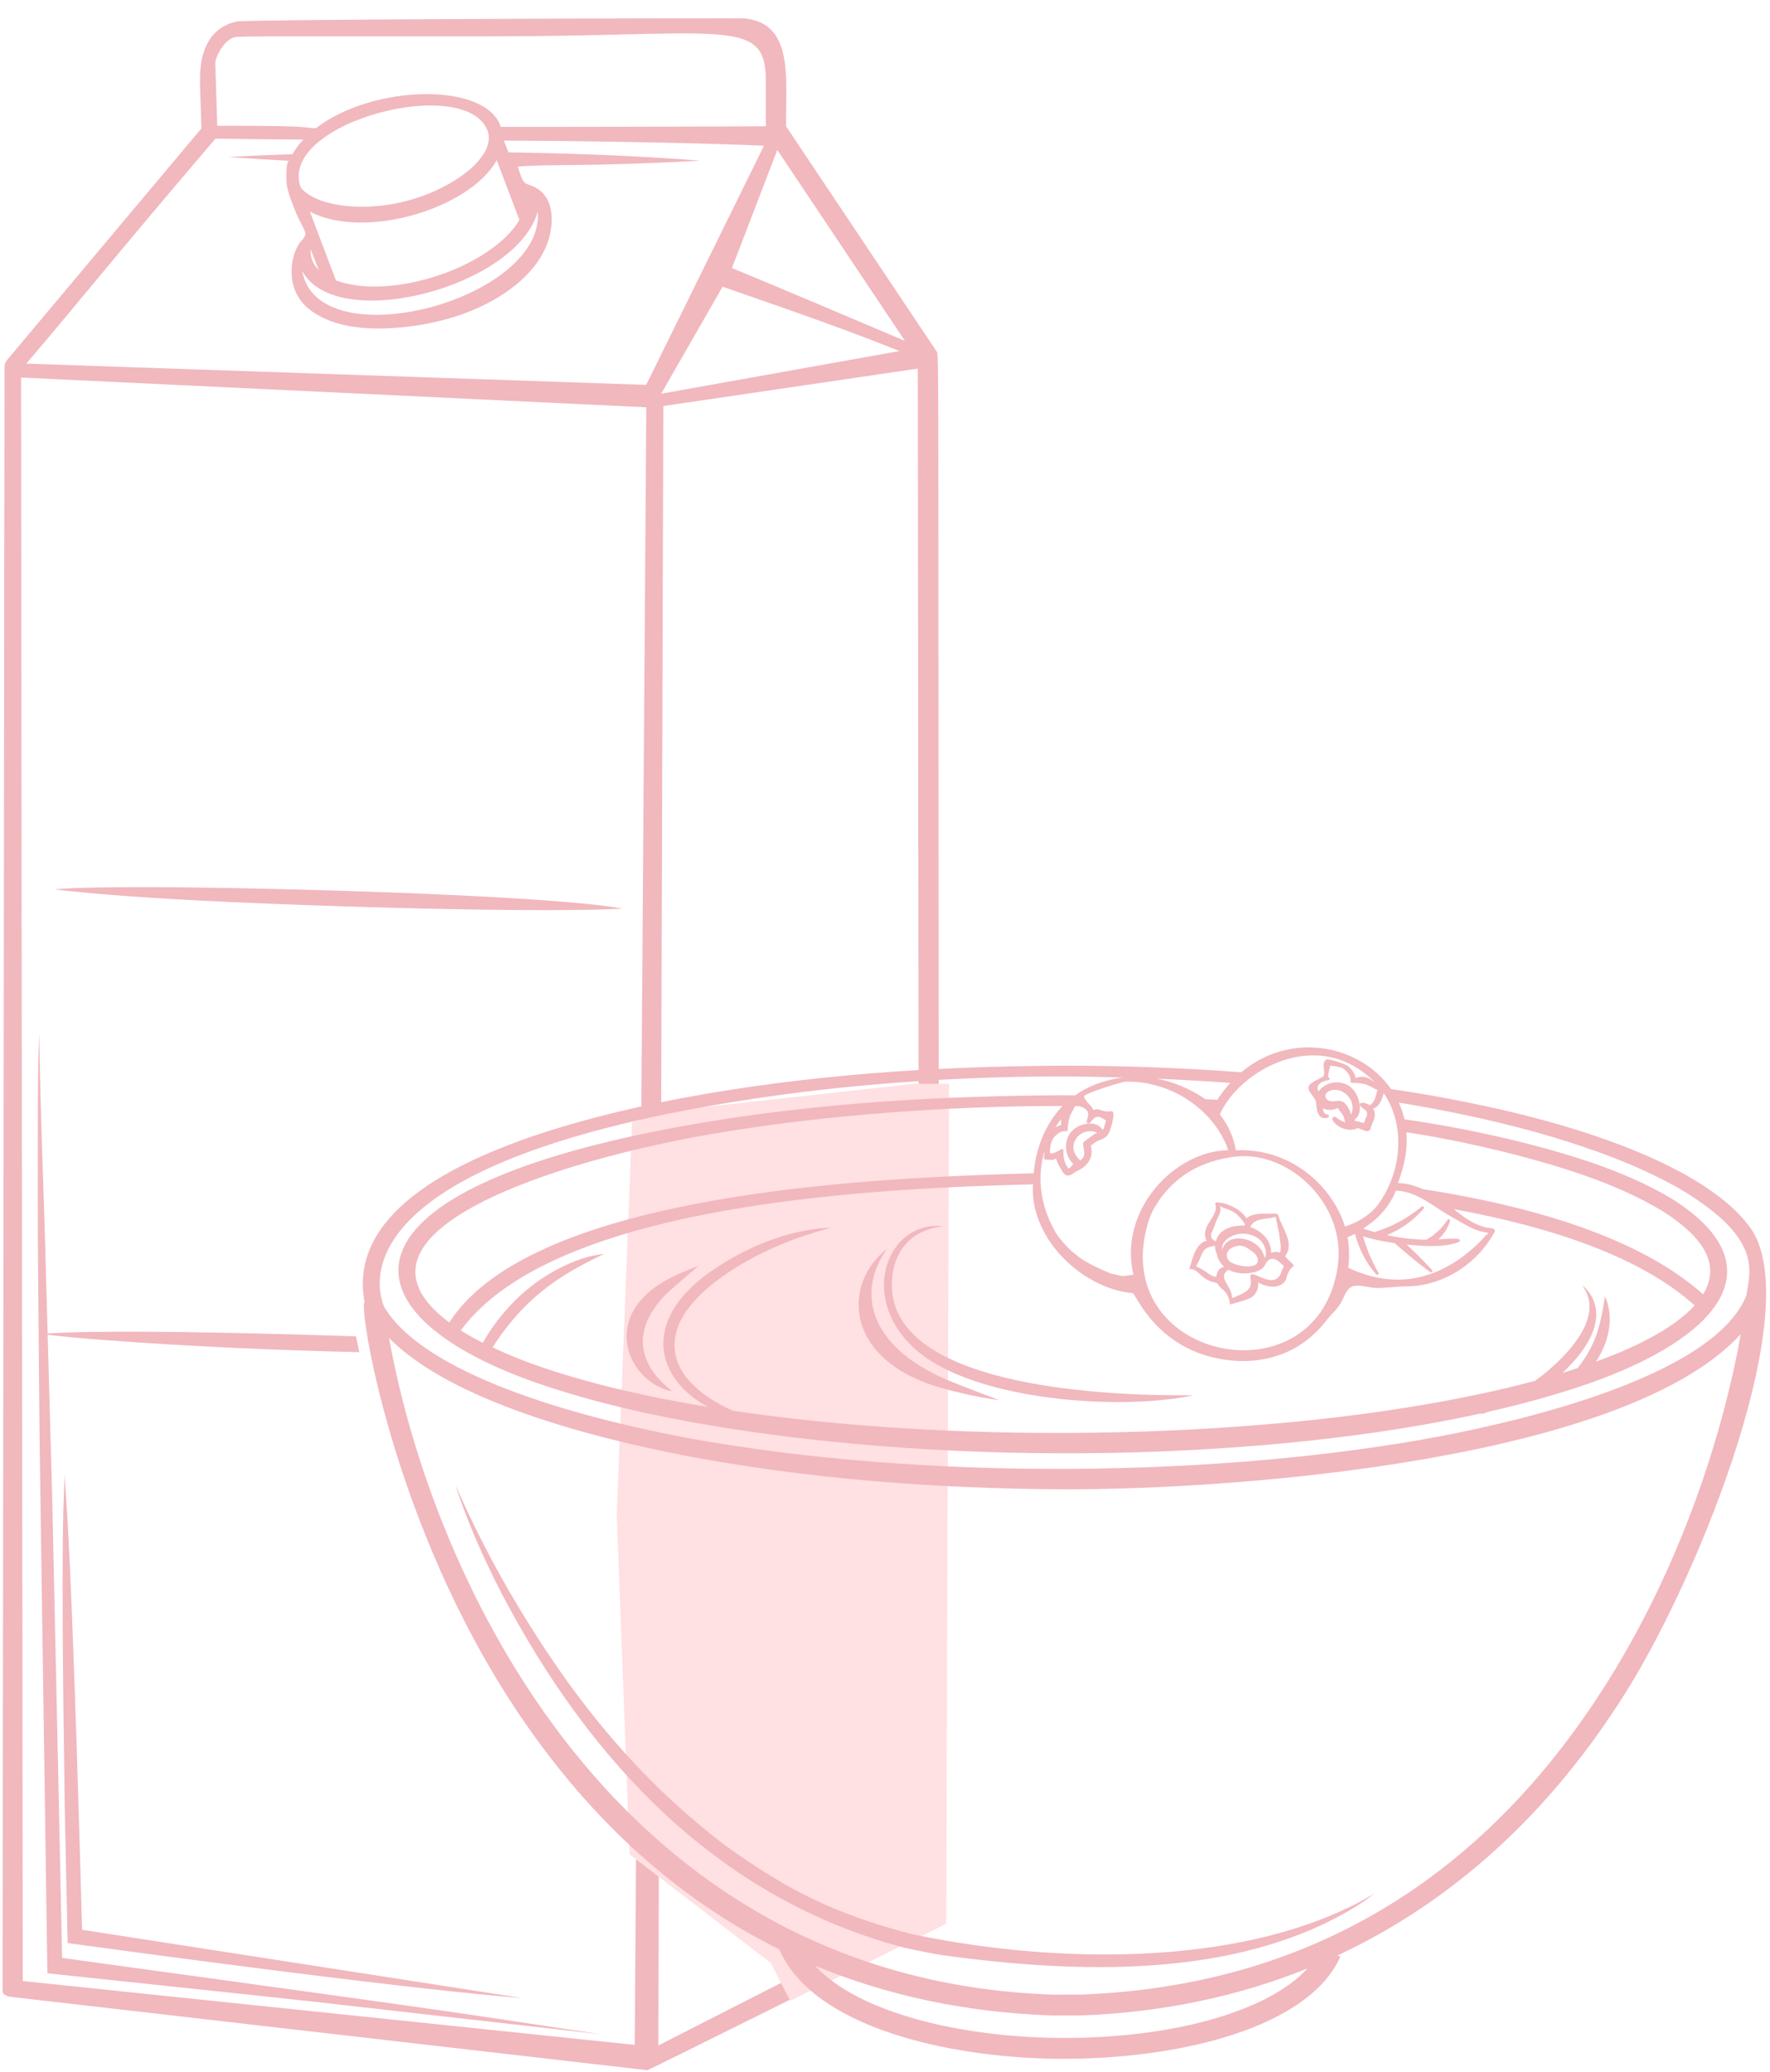 <?xml version="1.0" encoding="UTF-8"?>
<svg width="88px" height="103px" viewBox="0 0 88 103" version="1.1" xmlns="http://www.w3.org/2000/svg" xmlns:xlink="http://www.w3.org/1999/xlink">
    <!-- Generator: Sketch 51.2 (57519) - http://www.bohemiancoding.com/sketch -->
    <title>Group 10</title>
    <desc>Created with Sketch.</desc>
    <defs></defs>
    <g id="Page-1" stroke="none" stroke-width="1" fill="none" fill-rule="evenodd">
        <g id="Беллакт_молочная-продукция-(сводная-каталога)" transform="translate(-863, -1282)">
            <g id="Group-2-Copy-26" transform="translate(834, 1255)">
                <g id="Bitmap">
                    <g id="Group-10" transform="translate(3, 18)">
                        <g id="Group-8" transform="translate(51.5, 61.5) rotate(20) translate(-51.5, -61.5) translate(16, 9)">
                            <path d="M69.05,85.579 L59.113,96.238 L31.476,19.574 L42.728,13.497 L69.05,85.579 Z M30.315,18.877 L0.991,28.426 C2.422,24.603 3.372,21.731 6.006,14.698 C6.468,14.529 7.956,14.034 10.13,13.244 C10,13.547 9.914,13.839 9.869,14.116 C8.888,14.51 7.909,14.912 6.936,15.33 C7.905,15.06 8.87,14.774 9.831,14.48 C9.644,14.538 10.067,15.554 10.127,15.657 C10.399,16.12 10.782,16.515 11.138,16.907 C11.303,17.089 11.492,17.233 11.661,17.407 C11.8,17.55 11.853,17.595 11.833,17.769 C11.819,17.892 11.736,18.029 11.707,18.153 C11.58,18.692 11.667,19.248 11.876,19.753 C12.139,20.385 12.639,20.86 13.28,21.072 C14.863,21.597 16.733,20.94 18.155,20.229 C19.863,19.375 21.512,18.102 22.52,16.431 C22.958,15.703 23.27,14.875 23.288,14.013 C23.31,12.936 22.842,11.546 21.578,11.526 C21.324,11.522 21.245,11.565 21.023,11.376 C20.974,11.335 20.596,10.866 20.601,10.863 C21.193,10.6 21.778,10.369 22.384,10.143 C23.004,9.912 23.624,9.677 24.242,9.439 C25.852,8.816 27.45,8.166 29.037,7.481 C25.846,8.373 23.09,9.268 19.927,10.357 L19.51,9.888 C24.722,8.013 30.108,6.208 31.752,5.704 L30.315,18.877 Z M58.001,96.612 L28.325,104.036 L0.984,29.164 L30.701,19.923 L58.001,96.612 Z M10.83,15.543 C8.558,12.905 16.811,7.231 18.67,9.811 C18.851,10.135 18.909,10.55 18.735,11.072 C18.597,11.528 18.346,11.968 18.051,12.374 C15.962,15.243 12.168,16.34 10.83,15.543 Z M14.043,19.273 L11.657,16.503 C14.662,16.919 19.068,13.684 19.511,10.924 L21.592,13.333 C21.049,16.055 16.94,19.298 14.043,19.273 Z M12.335,18.253 L13.067,19.081 C12.658,18.891 12.441,18.616 12.335,18.253 Z M22.3,12.618 C24.15,16.642 14.531,23.299 12.307,19.401 C14.938,21.793 22.617,16.536 22.3,12.618 Z M5.189,9.625 C5.378,9.505 8.124,8.521 8.345,8.441 L17.014,5.281 C27.869,1.337 29.559,-0.301 30.662,2.446 C30.6,2.291 31.301,4.192 31.508,4.763 C30.321,5.202 24.805,7.238 19.132,9.299 C17.705,7.437 12.433,9.477 10.518,12.508 C9.854,12.733 10.61,12.334 5.869,14.068 C5.856,14.036 5.568,13.317 5.587,13.362 C5.567,13.312 4.688,11.111 4.719,11.187 C4.605,10.899 4.723,9.922 5.189,9.625 Z M41.568,12.993 L31.166,19.034 L32.214,12.992 C33.929,12.976 38.245,12.867 41.568,12.993 Z M32.445,5.674 L41.656,12.423 C39.289,12.298 34.419,12.045 32.334,11.961 L32.445,5.674 Z M43.293,12.364 L43.294,12.362 L32.454,4.421 C31.602,2.111 31.057,-0.467 28.732,0.072 C28.472,0.133 5.42,8.593 4.994,8.874 C3.223,10.017 4.298,12.205 4.419,12.581 C4.433,12.614 5.121,14.319 5.077,14.211 L5.176,14.456 L0.032,28.587 L0.034,28.588 C-0.009,28.703 -0.013,28.831 0.031,28.948 L27.542,104.821 C27.63,105.064 27.92,105.009 28.167,104.947 L58.967,97.594 C58.986,97.589 59.005,97.584 59.023,97.577 C59.091,97.551 69.989,86.067 69.989,86.067 C70.127,85.925 70.171,85.715 70.102,85.528 C42.344,9.608 43.544,12.548 43.293,12.364 Z" id="Fill-713" fill="#F1B8BE"></path>
                            <polygon id="Path" fill="#FFE0E3" points="42.195 53.563 43.635 52.448 54.689 46.98 56.343 46.371 70.494 85.661 64.516 91.909 62.962 90.469 54.527 87.802 48.147 72.155"></polygon>
                            <path d="M20.952,81.207 C20.965,81.241 29.233,102.966 29.247,103.002 L29.344,103.25 L29.6,103.191 C48.434,98.524 35.799,101.624 56.28,96.681 C48.592,98.264 52.879,97.294 29.772,102.288 C28.415,98.777 22.737,84.181 21.496,80.99 L17.242,70.245 C15.833,66.659 14.351,63.102 12.988,59.5 C13.562,61.34 14.248,63.143 14.897,64.957 C15.554,66.768 16.209,68.58 16.887,70.385 C18.239,73.992 19.573,77.609 20.952,81.207" id="Fill-715" fill="#F1B8BE"></path>
                            <path d="M13.978,51.4 C12.952,51.785 12.27,52.057 11.846,52.236 C11.421,52.412 11.256,52.5 11.256,52.5 C11.256,52.5 11.434,52.458 11.873,52.355 C12.312,52.247 13.014,52.07 14.058,51.779 C16.147,51.199 19.609,50.17 25.102,48.362 C35.391,44.978 38.098,43.75 38.098,43.75 C38.098,43.75 36.024,43.964 24.984,47.59 C19.465,49.405 16.031,50.627 13.978,51.4" id="Fill-721" fill="#F1B8BE"></path>
                            <path d="M32.932,68.256 L33.358,68.938 C29.57,70.216 25.242,71.596 20.984,72.778 C19.941,73.069 19.239,73.246 18.8,73.354 C18.36,73.458 18.183,73.5 18.183,73.5 C18.215,73.488 20.245,72.426 31.912,68.589 C32.261,68.475 32.601,68.363 32.932,68.256 Z" id="Combined-Shape" fill="#F1B8BE"></path>
                            <path d="M30.228,100.632 L30.227,100.632 C22.702,81.611 22.003,80.486 21.646,79.625 C22.138,80.98 21.899,80.958 27.39,95.357 C28.109,97.205 28.902,99.247 29.778,101.5 C47.762,97.597 51.682,96.401 51.951,96.338 C34.425,99.803 30.909,100.498 30.329,100.612 L30.331,100.612 C30.331,100.612 30.326,100.613 30.323,100.613 L30.328,100.613 C30.321,100.614 30.314,100.616 30.308,100.616 C30.314,100.616 30.32,100.614 30.323,100.613 C30.314,100.616 30.298,100.618 30.283,100.621 C30.28,100.622 30.278,100.622 30.274,100.623 C30.271,100.624 30.267,100.625 30.264,100.625 C30.264,100.625 30.266,100.625 30.268,100.625 C30.258,100.627 30.247,100.629 30.236,100.631 C30.232,100.631 30.229,100.632 30.228,100.632" id="Fill-725" fill="#F1B8BE"></path>
                        </g>
                        <g id="Group-9" transform="translate(78, 86) rotate(5) translate(-78, -86) translate(43, 60)" fill="#F1B8BE">
                            <path d="M68.6,10.398 C67.352,14.513 58.198,17.528 54.047,18.706 C43.468,21.673 28.761,23.19 16.698,22.046 C12.435,21.622 3.686,20.343 1.171,16.871 C1.138,16.726 -2.502,10.894 15.217,5.846 C18.157,5.009 21.483,4.263 24.41,3.755 C27.509,3.206 30.634,2.797 33.772,2.526 C34.776,2.442 35.779,2.376 36.785,2.316 C36.327,2.41 35.851,2.57 35.364,2.815 C35.038,2.979 34.749,3.182 34.484,3.407 C34.28,3.423 34.075,3.436 33.871,3.455 C28.026,3.995 22.197,4.834 16.495,6.284 C-2.084,11.033 -1.471,17.305 9.08,19.985 C11.958,20.705 14.891,21.09 17.827,21.331 C30.604,22.345 45.707,20.626 56.046,17.374 C55.999,17.406 55.948,17.44 55.904,17.469 C55.965,17.444 56.026,17.418 56.086,17.392 C56.174,17.355 56.26,17.315 56.346,17.276 C58.004,16.745 59.64,16.139 61.236,15.422 C67.239,12.696 70.212,8.864 64.441,5.92 C63.082,5.268 61.658,4.818 60.221,4.466 C57.268,3.755 53.851,3.331 50.899,3.166 C50.806,2.882 50.687,2.615 50.546,2.364 C54.271,2.643 58.293,3.208 61.85,4.291 C63.332,4.757 64.802,5.303 66.104,6.097 C69.148,7.908 68.627,9.406 68.6,10.398 Z M63.447,30.035 C58.121,40.511 49.773,46.526 38.652,47.912 L37.246,48.037 C15.526,49.167 4.732,30.103 1.551,18.391 C4.935,21.287 12.142,22.45 16.607,22.927 C22.928,23.57 29.294,23.487 35.609,22.967 C44.39,22.221 63.362,19.052 68.485,12.346 C68.107,16.651 66.784,23.472 63.447,30.035 Z M37.572,50.167 C32.954,50.506 27.762,49.813 25.362,47.628 C29.071,48.807 33.061,49.293 37.319,49.071 L38.764,48.943 C42.756,48.446 46.438,47.331 49.773,45.635 C48.006,47.949 43.284,49.746 37.572,50.167 Z M39.202,2.758 C40.532,3.198 41.734,4.173 42.304,5.458 C39.656,5.731 37.108,8.89 38.147,12.042 C37.985,12.049 37.78,12.133 37.673,12.143 C37.485,12.161 37.318,12.105 37.134,12.088 C37.112,12.087 37.086,12.086 37.059,12.088 C35.836,11.704 35.07,11.386 34.177,10.374 C33.32,9.209 32.899,7.749 33.211,6.282 C33.21,6.317 33.211,6.354 33.21,6.389 C33.211,6.472 33.211,6.555 33.208,6.634 C33.208,6.654 33.216,6.675 33.23,6.689 C33.248,6.706 33.276,6.732 33.572,6.706 C33.653,6.699 33.667,6.693 33.675,6.69 C33.726,6.671 33.77,6.641 33.813,6.608 C33.845,6.751 33.959,6.923 34.075,7.078 L34.134,7.163 C34.202,7.268 34.296,7.412 34.475,7.411 C34.592,7.401 34.69,7.317 34.776,7.241 C34.821,7.203 34.863,7.167 34.9,7.147 C35.408,6.866 35.682,6.414 35.473,5.82 C35.509,5.797 35.549,5.767 35.597,5.723 C35.664,5.661 35.732,5.599 35.808,5.558 C35.852,5.534 35.892,5.515 35.929,5.497 C36.185,5.374 36.321,5.256 36.406,4.797 C36.434,4.652 36.52,4.176 36.422,4.061 C36.373,4.003 36.28,4.055 36.166,4.065 C36.056,4.074 35.939,4.061 35.811,4.025 C35.731,4.002 35.671,3.995 35.615,4 C35.556,4.005 35.503,4.024 35.45,4.06 C35.325,3.786 35.034,3.715 34.924,3.426 C34.874,3.294 36.704,2.544 36.904,2.516 C37.648,2.414 38.493,2.523 39.202,2.758 Z M42.112,2.119 C41.904,2.39 41.713,2.686 41.538,3.012 C41.34,3.018 41.14,3.025 40.941,3.032 C40.56,2.81 39.644,2.343 38.441,2.227 C39.664,2.173 40.887,2.136 42.112,2.119 Z M50.276,10.881 L50.179,10.739 C50.123,10.653 50.042,10.529 49.945,10.368 C49.704,9.965 49.511,9.563 49.353,9.143 C49.855,9.247 50.392,9.313 50.949,9.343 C52.087,10.183 52.825,10.617 52.833,10.621 C52.845,10.628 52.86,10.632 52.874,10.63 C52.893,10.628 52.911,10.619 52.924,10.603 C52.945,10.575 52.942,10.535 52.916,10.511 C52.911,10.507 52.43,10.051 51.551,9.359 C51.938,9.362 52.373,9.363 52.798,9.325 C53.345,9.277 53.778,9.172 54.119,9.005 C54.149,8.991 54.171,8.947 54.163,8.916 C54.156,8.884 54.117,8.855 54.085,8.854 C53.99,8.853 53.894,8.857 53.799,8.866 C53.616,8.882 53.434,8.912 53.252,8.942 C53.2,8.951 53.148,8.96 53.095,8.968 C53.271,8.772 53.382,8.581 53.446,8.443 C53.511,8.305 53.546,8.193 53.567,8.118 C53.587,8.043 53.595,8.004 53.595,8.004 C53.601,7.971 53.582,7.937 53.55,7.925 C53.54,7.921 53.53,7.921 53.52,7.921 C53.497,7.923 53.477,7.935 53.465,7.956 L53.41,8.054 C53.373,8.116 53.316,8.209 53.237,8.321 C53.025,8.611 52.782,8.844 52.493,9.036 C52.191,9.057 51.88,9.064 51.568,9.058 C51.258,9.052 50.883,9.022 50.532,8.977 C50.997,8.73 51.415,8.422 51.776,8.054 C51.935,7.891 52.047,7.754 52.128,7.651 L52.235,7.505 C52.256,7.476 52.253,7.435 52.225,7.412 C52.21,7.4 52.191,7.394 52.173,7.395 C52.157,7.396 52.143,7.403 52.131,7.414 L51.997,7.541 C51.91,7.621 51.782,7.737 51.611,7.876 C51.098,8.289 50.562,8.607 49.973,8.85 C49.958,8.856 49.945,8.869 49.938,8.884 C49.739,8.848 49.539,8.807 49.332,8.76 C49.384,8.714 49.434,8.669 49.482,8.623 C49.614,8.518 49.735,8.41 49.84,8.303 C50.284,7.854 50.625,7.284 50.783,6.732 C51.57,6.712 52.118,6.996 52.867,7.396 C53.11,7.526 53.362,7.661 53.621,7.776 C53.747,7.831 53.872,7.891 53.998,7.951 C54.357,8.123 54.73,8.299 55.13,8.381 C55.146,8.385 55.191,8.389 55.243,8.394 C55.295,8.4 55.394,8.409 55.439,8.422 C55.51,8.428 55.535,8.441 55.541,8.441 C55.538,8.45 55.521,8.489 55.42,8.57 C55.414,8.574 55.401,8.591 55.398,8.597 L55.329,8.696 C55.158,8.932 54.955,9.146 54.745,9.363 C53.822,10.307 52.744,10.904 51.631,11.087 C51.504,11.108 51.379,11.124 51.254,11.134 C50.459,11.204 49.641,11.083 48.755,10.764 C48.779,10.247 48.722,9.738 48.587,9.252 C48.666,9.214 48.744,9.171 48.822,9.126 C48.863,9.102 48.902,9.077 48.942,9.052 C49.133,9.585 49.402,10.074 49.743,10.504 C49.873,10.666 49.982,10.783 50.056,10.858 L50.169,10.969 C50.183,10.984 50.204,10.99 50.224,10.989 C50.238,10.987 50.251,10.983 50.262,10.973 C50.289,10.95 50.295,10.911 50.276,10.881 Z M48.72,11.182 C48.72,11.179 48.721,11.178 48.721,11.175 C48.723,11.175 48.724,11.175 48.725,11.176 C48.723,11.178 48.722,11.179 48.72,11.182 Z M38.656,9.346 C38.696,9.159 38.751,8.978 38.815,8.801 C38.925,8.564 39.046,8.332 39.172,8.101 C39.728,7.24 40.593,6.261 42.459,5.797 L42.623,5.759 C45.314,5.158 48.552,7.695 48.212,10.969 C47.608,17.615 37.177,16.312 38.656,9.346 Z M32.795,6.832 C32.775,7.037 32.767,7.241 32.769,7.444 C25.063,8.332 8.069,10.518 4.469,17.365 C-1.965,13.399 9.341,8.817 16.656,6.893 C19.477,6.152 22.34,5.564 25.222,5.087 C28.099,4.606 30.998,4.24 33.906,3.989 C33.277,4.766 32.905,5.75 32.795,6.832 Z M33.933,4.924 C33.825,4.97 33.673,5.055 33.663,5.061 C33.656,5.067 33.646,5.073 33.637,5.079 C33.715,4.928 33.801,4.781 33.894,4.639 C33.884,4.741 33.898,4.84 33.933,4.924 Z M35.018,6.611 C34.982,6.563 34.418,6.199 34.69,5.601 C34.868,5.21 35.322,5.022 35.744,5.158 C35.704,5.146 35.119,5.642 35.101,5.704 C35.031,5.929 35.381,6.315 35.018,6.611 Z M34.32,4.443 C34.353,4.333 34.4,4.231 34.45,4.125 C34.478,4.062 34.503,4.002 34.527,3.943 C34.6,3.937 34.672,3.931 34.744,3.925 C34.752,3.928 34.758,3.929 34.765,3.93 C34.82,3.942 34.875,3.952 34.933,3.976 C35.533,4.223 34.935,4.76 35.27,4.73 C35.427,4.717 35.406,4.398 35.737,4.369 C35.773,4.378 35.773,4.348 35.97,4.444 C36.018,4.467 36.067,4.491 36.118,4.509 C36.047,4.94 36.053,4.896 35.991,4.999 C35.675,4.541 34.908,4.739 34.545,5.109 C34.163,5.498 34.118,6.238 34.58,6.713 C34.693,6.822 34.693,6.809 34.653,6.879 C34.615,6.945 34.538,6.998 34.472,7.067 C34.455,7.046 34.438,7.026 34.421,7.007 C34.226,6.783 34.154,6.481 34.143,6.185 C34.143,6.16 34.124,6.14 34.1,6.128 C34.09,6.123 34.077,6.121 34.065,6.122 C34.051,6.124 34.036,6.129 34.025,6.137 C33.928,6.208 33.698,6.375 33.559,6.387 C33.519,6.391 33.506,6.379 33.502,6.375 C33.482,6.358 33.473,6.318 33.473,6.263 C33.471,6.016 33.488,5.762 33.617,5.579 C33.775,5.354 33.94,5.242 34.134,5.224 C34.17,5.221 34.205,5.222 34.242,5.224 L34.248,5.156 L34.275,5.097 C34.224,5.026 34.289,4.542 34.32,4.443 Z M61.595,11.066 C61.507,12.53 61.337,13.108 61.115,13.678 C60.931,14.125 60.732,14.468 60.547,14.738 C60.305,14.841 60.064,14.944 59.821,15.043 C62.614,11.896 60.447,10.66 60.447,10.625 C60.426,10.742 62.08,11.953 59.056,15.033 C58.87,15.219 58.687,15.387 58.507,15.545 C56.584,16.249 54.605,16.829 52.612,17.34 C43.043,19.791 29.847,21.169 18.891,20.507 C15.038,19.166 14.272,16.252 18.93,13.044 C20.849,11.73 22.579,11.183 22.942,11.021 C22.893,11.041 20.128,11.21 17.085,13.804 C13.941,16.528 15,19.299 17.649,20.428 C14.829,20.212 12.015,19.854 9.283,19.191 C8.414,18.978 7.556,18.719 6.722,18.412 C6.939,17.989 7.204,17.528 7.551,17.033 C8.726,15.35 10.066,14.336 11.847,13.299 C11.748,13.338 10.739,13.416 9.149,14.57 C8.52,15.032 7.796,15.698 7.109,16.671 C6.72,17.222 6.436,17.743 6.215,18.225 C5.849,18.079 5.439,17.902 5.073,17.709 C9.182,10.933 25.269,8.849 32.785,7.994 C32.785,8.016 32.785,8.035 32.785,8.061 C32.785,8.236 32.806,8.518 32.911,8.93 C33.558,11.341 36.173,12.978 38.19,12.948 C38.33,12.946 39.592,15.632 43,15.846 C45.005,15.973 46.801,15.187 47.895,13.471 C48.1,13.148 48.366,12.901 48.537,12.543 C48.664,12.279 48.737,11.847 49.007,11.687 C49.307,11.509 49.866,11.666 50.204,11.643 C50.697,11.609 51.179,11.483 51.672,11.438 C53.522,11.273 55.107,10.032 55.845,8.366 C55.863,8.326 55.86,8.282 55.836,8.246 C55.811,8.208 55.769,8.186 55.72,8.185 C54.96,8.197 54.332,7.802 53.728,7.402 C58.761,7.875 63.232,8.98 66.075,11.126 C65.022,12.499 62.999,13.608 61.423,14.344 C61.496,14.213 61.567,14.072 61.633,13.914 C62.349,12.177 61.6,11.1 61.595,11.066 Z M51.048,3.8 C53.554,3.953 57.099,4.419 60.043,5.162 C61.444,5.519 62.821,5.975 64.093,6.602 C65.844,7.516 67.32,8.789 66.447,10.539 C63.152,8.08 57.9,6.934 52.113,6.543 C51.744,6.419 51.298,6.319 50.862,6.351 C50.91,6.003 51.261,5.058 51.048,3.8 Z M49.279,1.469 C49.007,1.314 48.72,1.123 48.301,1.334 C48.226,1.096 48.059,0.887 47.841,0.761 C47.719,0.69 46.897,0.472 46.763,0.555 C46.513,0.712 46.802,1.198 46.695,1.377 C46.662,1.433 46.611,1.455 46.294,1.655 C45.584,2.102 46.399,2.334 46.46,2.769 C46.515,3.21 46.671,3.572 47.092,3.421 C47.178,3.389 47.15,3.259 47.06,3.261 C46.91,3.264 46.849,3.176 46.808,2.977 C47.001,3.053 47.257,3.052 47.551,2.898 C47.575,2.936 47.604,2.975 47.641,3.013 C47.992,3.373 47.875,3.407 47.988,3.575 C47.825,3.548 47.656,3.476 47.505,3.367 C47.445,3.324 47.355,3.346 47.324,3.416 C47.263,3.553 47.722,3.968 48.267,3.92 C48.402,3.908 48.524,3.869 48.628,3.802 C48.734,3.83 48.843,3.862 49.014,3.911 C49.13,3.944 49.252,3.879 49.264,3.756 C49.272,3.668 49.301,3.578 49.334,3.482 C49.391,3.308 49.45,3.129 49.386,2.94 C49.369,2.884 49.34,2.833 49.303,2.786 C49.595,2.618 49.667,2.394 49.758,1.965 C50.826,3.26 50.953,5.156 50.364,6.666 C50.331,6.754 50.296,6.842 50.258,6.927 C50.162,7.144 50.051,7.354 49.921,7.565 C49.818,7.713 49.702,7.851 49.574,7.976 C49.249,8.296 48.862,8.549 48.413,8.731 C47.598,6.745 45.353,5.073 42.68,5.431 C42.511,4.799 42.221,4.257 41.734,3.724 C42.443,1.559 46.142,-1.177 49.279,1.469 Z M48.225,3.167 C48.184,2.987 47.981,2.679 47.809,2.585 C47.579,2.46 47.389,2.618 47.141,2.585 C46.865,2.548 46.78,2.264 47.022,2.109 C47.411,1.86 47.941,2.084 48.162,2.463 C48.297,2.696 48.317,2.944 48.225,3.167 Z M48.806,2.808 C48.818,2.826 48.827,2.832 48.852,2.833 C49.157,3.014 48.979,3.182 48.906,3.526 C48.906,3.526 48.787,3.513 48.736,3.506 C48.707,3.485 48.672,3.475 48.637,3.477 L48.618,3.488 C48.531,3.471 48.458,3.45 48.398,3.425 C48.855,3.075 48.601,2.261 48.208,1.898 C47.739,1.466 46.889,1.543 46.521,2.162 C46.305,1.827 46.67,1.626 46.961,1.555 C46.998,1.546 47.03,1.512 47.02,1.475 C47.012,1.442 46.989,1.423 46.957,1.427 C46.953,1.427 46.949,1.428 46.945,1.428 C46.914,1.388 46.929,1.14 46.992,0.834 C47.029,0.837 47.501,0.83 47.67,0.932 C47.945,1.114 48.071,1.32 48.068,1.579 L48.138,1.581 L48.201,1.6 C48.201,1.6 48.22,1.584 48.307,1.577 C48.496,1.559 48.801,1.597 48.847,1.61 C48.959,1.639 49.063,1.683 49.172,1.729 C49.257,1.765 49.343,1.802 49.435,1.831 C49.36,2.031 49.41,2.419 49.112,2.622 C48.754,2.419 48.382,2.57 48.806,2.808 Z M68.44,6.973 C67.876,6.346 67.204,5.854 66.505,5.445 C65.805,5.029 65.074,4.683 64.328,4.388 C63.587,4.08 62.825,3.836 62.062,3.604 C58.997,2.704 55.845,2.232 52.691,1.922 C51.828,1.84 50.964,1.779 50.099,1.725 C48.384,-0.331 44.886,-0.738 42.611,1.543 C39.643,1.579 36.678,1.732 33.725,1.993 C27.427,2.574 21.149,3.54 15.042,5.242 C8.998,6.951 -1.526,10.692 0.186,16.73 C-0.13,16.798 2.467,27.654 9.676,36.528 C13.676,41.452 18.308,44.939 23.529,46.979 C25.547,50.71 32.383,51.588 37.65,51.202 C37.807,51.191 37.965,51.178 38.124,51.163 C43.882,50.655 50.091,48.557 51.349,44.91 L51.204,44.86 C56.688,41.695 61.15,36.86 64.383,30.502 C67.594,24.185 71.65,10.516 68.44,6.973 Z" id="Fill-628"></path>
                            <path d="M42.067,10.256 C42.074,10.404 42.116,10.544 42.188,10.65 C42.247,10.888 42.398,11.101 42.613,11.254 C42.385,11.291 42.256,11.536 42.262,11.764 C42.262,11.766 42.262,11.769 42.262,11.772 C41.992,11.825 41.746,11.519 41.209,11.35 C41.536,10.709 41.327,10.405 42.067,10.256 Z M41.925,9.359 C41.973,9.161 42.018,8.992 42.099,8.802 C42.175,8.62 42.224,8.404 42.122,8.236 C42.171,8.318 42.559,8.387 42.655,8.424 C42.768,8.465 42.879,8.508 42.975,8.581 C43.137,8.704 43.406,8.926 43.468,9.115 C43.433,9.13 42.25,9.117 42.082,10.027 C41.956,9.983 41.878,9.921 41.843,9.839 C41.772,9.67 41.887,9.517 41.925,9.359 Z M44.303,9.8 C44.417,9.901 44.508,10.03 44.562,10.173 C44.627,10.345 44.623,10.467 44.596,10.654 C44.564,10.57 44.518,10.487 44.476,10.414 C44.021,9.584 42.567,9.554 42.45,10.396 C42.435,10.338 42.426,10.278 42.423,10.218 C42.507,9.866 42.905,9.578 43.382,9.531 C43.738,9.5 44.073,9.598 44.303,9.8 Z M44.335,8.716 C44.465,8.682 44.596,8.658 44.725,8.623 C44.797,8.603 44.868,8.58 44.937,8.549 C44.94,8.548 45.19,9.364 45.203,9.452 C45.249,9.744 45.375,9.999 45.313,10.304 C45.298,10.301 45.283,10.298 45.268,10.296 C45.213,10.287 45.159,10.285 45.106,10.29 C45.025,10.297 44.947,10.32 44.869,10.358 C44.843,9.745 44.292,9.304 43.731,9.174 C43.784,8.897 44.092,8.779 44.335,8.716 Z M43.509,10.157 C43.672,10.203 44.09,10.44 44.175,10.587 C44.603,11.333 43.046,11.182 42.811,10.927 C42.793,10.907 42.777,10.887 42.762,10.867 C42.457,10.439 43.089,10.039 43.509,10.157 Z M45.565,10.961 C45.529,11.04 45.503,11.124 45.479,11.207 C45.457,11.283 45.434,11.358 45.404,11.421 C45.322,11.594 45.192,11.686 45.006,11.702 C44.789,11.721 44.543,11.637 44.344,11.57 C43.479,11.278 44.389,11.935 43.751,12.414 C43.565,12.552 43.344,12.651 43.142,12.77 C43.112,12.62 43.071,12.48 42.979,12.334 C42.944,12.279 42.905,12.224 42.864,12.168 C42.639,11.854 42.521,11.647 42.793,11.417 C42.806,11.405 42.814,11.389 42.819,11.372 C43.392,11.636 44.224,11.449 44.508,11.159 C44.655,11.009 44.651,10.764 44.876,10.667 C45.085,10.579 45.312,10.762 45.467,10.885 C45.467,10.885 45.553,10.953 45.565,10.961 Z M42.247,12.074 C42.347,12.084 42.352,12.119 42.412,12.189 C42.497,12.288 42.557,12.328 42.66,12.399 C42.879,12.55 43.015,12.825 43.051,13.084 C43.053,13.105 43.752,12.829 43.812,12.799 C44.038,12.689 44.215,12.593 44.317,12.344 C44.378,12.197 44.391,12.033 44.357,11.879 C44.598,11.988 44.877,12.044 45.11,12.023 C45.166,12.019 45.222,12.008 45.273,11.994 C45.474,11.938 45.602,11.842 45.691,11.683 C45.724,11.623 45.737,11.547 45.749,11.473 C45.758,11.421 45.767,11.368 45.789,11.311 C45.845,11.168 45.897,11.033 46.013,10.941 C46.03,10.927 46.04,10.906 46.039,10.883 C46.038,10.862 46.025,10.842 46.006,10.829 C45.996,10.823 45.967,10.8 45.929,10.769 C45.786,10.655 45.635,10.526 45.574,10.467 C45.901,9.972 45.6,9.454 45.334,8.996 C45.229,8.815 45.13,8.645 45.07,8.483 C45.05,8.427 44.992,8.391 44.928,8.396 L44.868,8.402 C44.868,8.402 44.563,8.424 44.48,8.431 C44.111,8.464 43.684,8.531 43.507,8.756 C43.158,8.304 42.464,8.065 41.953,8.093 C41.931,8.094 41.911,8.106 41.9,8.124 C41.887,8.143 41.885,8.166 41.894,8.187 C42.009,8.473 41.876,8.725 41.736,8.993 C41.603,9.242 41.469,9.498 41.527,9.796 C41.546,9.886 41.581,9.969 41.629,10.039 C41.063,10.209 41.002,11.056 40.886,11.52 C41.36,11.427 41.454,11.99 42.228,12.071 C42.234,12.072 42.241,12.073 42.247,12.074 Z" id="Fill-564"></path>
                            <path d="M30.328,45.683 C30.003,45.654 29.68,45.594 29.351,45.531 C25.41,44.782 23.225,43.717 20.396,42.066 C20.266,41.982 20.138,41.898 20.01,41.816 C15.33,38.779 11.785,34.93 8.581,30.391 C7.327,28.589 6.583,27.321 6.119,26.528 C5.66,25.731 5.489,25.402 5.489,25.402 C5.489,25.402 5.614,25.744 6.006,26.567 C6.401,27.385 7.056,28.691 8.225,30.543 C13.352,38.543 20.323,44.75 29.752,46.362 C30.38,46.436 30.998,46.512 31.596,46.558 C38.427,46.896 46.251,46.464 51.791,42.443 C52.517,41.906 52.764,41.624 52.764,41.624 C52.764,41.624 52.565,41.793 51.933,42.201 C46.093,45.874 37.232,46.478 30.328,45.683" id="Fill-629"></path>
                            <path d="M26.222,12.933 C26.444,10.667 28.522,10.493 28.515,10.458 C25.641,10.408 24.538,14.571 27.896,16.832 C30.809,18.808 37.305,18.869 41.146,17.888 C41.483,17.795 41.623,17.756 41.623,17.756 C41.623,17.756 41.521,17.756 41.229,17.782 C35.794,18.278 25.8,18.334 26.222,12.933" id="Fill-630"></path>
                            <path d="M25.841,11.815 C23.77,13.713 24.14,17.51 29.104,18.472 C30.701,18.783 32.002,18.828 32.038,18.831 C30.007,18.253 29.442,18.074 29.407,18.063 C25.261,16.716 24.506,14.017 25.841,11.815" id="Fill-631"></path>
                            <path d="M15.611,19.783 C15.746,19.802 15.8,19.803 15.8,19.803 C15.827,19.766 12.561,18.095 15.083,15.026 C15.347,14.712 16.537,13.513 16.57,13.479 C16.57,13.479 16.372,13.573 15.797,13.872 C11.682,16.006 13.406,19.375 15.611,19.783" id="Fill-633"></path>
                        </g>
                    </g>
                </g>
            </g>
        </g>
    </g>
</svg>